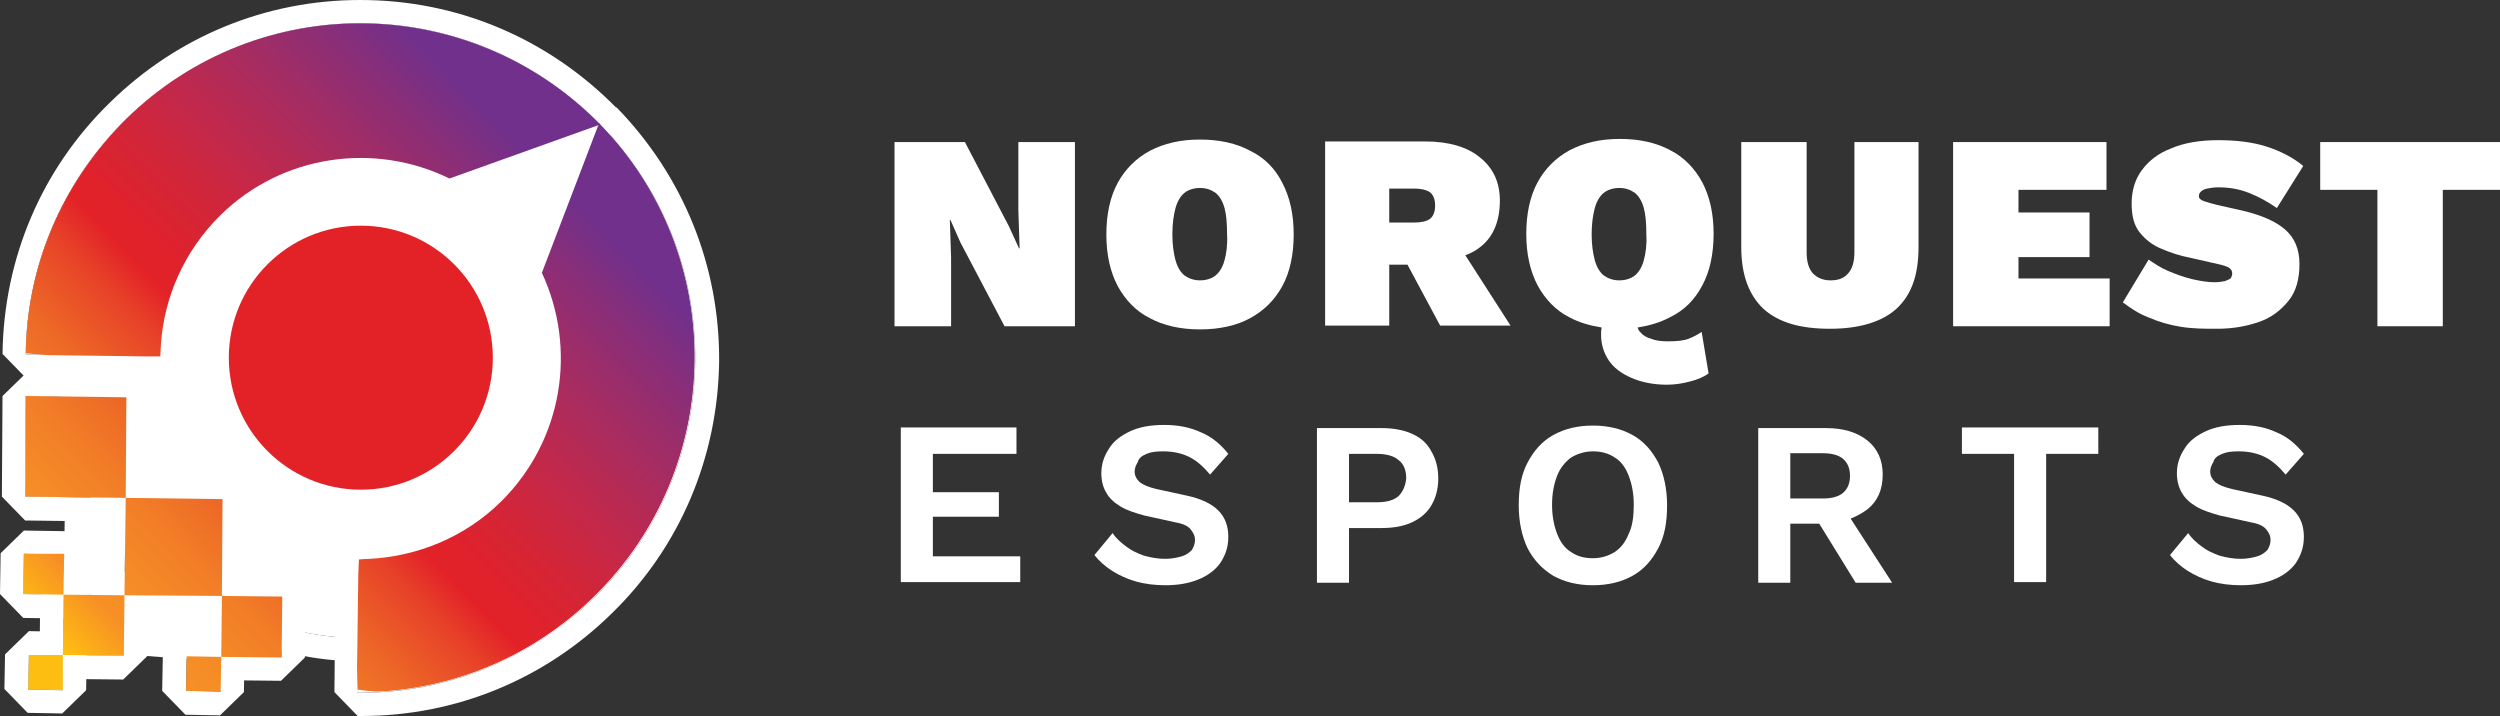 <?xml version="1.0" encoding="utf-8"?>
<!-- Generator: Adobe Illustrator 27.3.1, SVG Export Plug-In . SVG Version: 6.00 Build 0)  -->
<svg version="1.1" id="Layer_1" xmlns="http://www.w3.org/2000/svg" xmlns:xlink="http://www.w3.org/1999/xlink" x="0px" y="0px"
	 viewBox="0 0 397.7 113.9" style="enable-background:new 0 0 397.7 113.9;" xml:space="preserve">
<rect x="0" y="0" width="397.7" height="113.9" fill="#333333" stroke="none"/>
<style type="text/css">
	.st0{fill:#FFFFFF;}
	.st1{fill:url(#SVGID_1_);}
	.st2{fill:url(#SVGID_00000005954744466137442690000017168064730918405053_);}
	.st3{fill:url(#SVGID_00000022536972088505379650000004490541124486584471_);}
	.st4{fill:url(#SVGID_00000057860457220362919240000018177077381149565867_);}
	.st5{fill:url(#SVGID_00000033356610401554867140000018122950792576810921_);}
	.st6{fill:url(#SVGID_00000183935652028442816030000005966967836102672006_);}
	.st7{fill:url(#SVGID_00000165944629174295240430000009579516005322027960_);}
	.st8{fill:url(#SVGID_00000066498839682610002830000012495351784528098239_);}
	.st9{fill:url(#SVGID_00000009589841470903763880000010196433014519456431_);}
	.st10{fill:#E32228;}
</style>
<g>
	<g>
		<g>
			<g>
				<g>
					<path class="st0" d="M20.1,18.9C9.6,29.2,4.3,42.8,4.1,56.4l21.3,0.2c0.1-8.2,3.3-16.3,9.6-22.5c9.9-9.7,24.6-11.6,36.4-5.8
						l24-8.6C74.8-1.3,41.1-1.7,20.1,18.9z"/>
					<path class="st0" d="M57.3,3.7c13.8,0,27.6,5.3,38,16l-24,8.6C67,26.1,62.2,25,57.3,25c-8,0-16.1,3-22.3,9.1
						c-6.3,6.2-9.5,14.3-9.6,22.5L4.1,56.4c0.1-13.6,5.5-27.2,16-37.5C30.5,8.8,43.9,3.7,57.3,3.7 M57.3,0c-15,0-29.1,5.8-39.8,16.3
						C6.6,26.9,0.6,41.1,0.4,56.3l3.7,3.8l21.3,0.2l3.8-3.7c0.1-7.5,3.1-14.6,8.5-19.8c5.3-5.2,12.3-8,19.7-8c4.3,0,8.6,1,12.4,2.9
						l2.9,0.2l24-8.6l1.4-6.1C87.2,6.1,72.8,0,57.3,0L57.3,0z"/>
				</g>
				<g>
					<path class="st0" d="M79.7,79.8c-6.3,6.2-14.5,9.2-22.7,9.1l-0.2,21.3c13.6,0.1,27.3-4.9,37.8-15.2c21-20.6,21.4-54.3,0.8-75.3
						l-9.1,23.8C91.8,55.4,89.6,70,79.7,79.8z"/>
					<path class="st0" d="M95.4,19.7c20.6,21,20.2,54.7-0.8,75.3c-10.4,10.1-23.8,15.2-37.2,15.2c-0.2,0-0.4,0-0.6,0L57,88.9
						c0.1,0,0.2,0,0.3,0c8.1,0,16.1-3,22.3-9.1c9.9-9.7,12.2-24.3,6.6-36.3L95.4,19.7 M98.1,17.1l-6.1,1.3l-9.1,23.8l0.1,2.9
						c5,10.8,2.7,23.7-5.8,32c-5.3,5.2-12.3,8-19.7,8l-0.3,0l-3.8,3.7l-0.2,21.3l3.7,3.8c0.2,0,0.4,0,0.6,0c15,0,29.1-5.8,39.8-16.3
						c10.9-10.6,16.9-24.9,17.1-40.1C114.5,42.3,108.7,28,98.1,17.1L98.1,17.1z"/>
				</g>
				<g>
					
						<rect x="4.1" y="63.1" transform="matrix(1.069682e-02 -1 1 1.069682e-02 -59.195 82.415)" class="st0" width="16" height="16"/>
					<path class="st0" d="M4.1,63l16,0.2l-0.2,16L4,79L4.1,63 M4.2,59.3L0.4,63L0.3,79l3.7,3.8l16,0.2l3.8-3.7l0.2-16l-3.7-3.8
						L4.2,59.3L4.2,59.3z"/>
				</g>
				<g>
					
						<rect x="19.9" y="79.3" transform="matrix(1.069682e-02 -1 1 1.069682e-02 -59.697 113.698)" class="st0" width="15.5" height="15.5"/>
					<path class="st0" d="M20,79.2l15.5,0.2l-0.2,15.5l-15.5-0.2L20,79.2 M20,75.5l-3.8,3.7l-0.2,15.5l3.7,3.8l15.5,0.2l3.8-3.7
						l0.2-15.5l-3.7-3.8L20,75.5L20,75.5z"/>
				</g>
				<g>
					
						<rect x="10.1" y="94.6" transform="matrix(1.069682e-02 -1 1 1.069682e-02 -84.679 113.297)" class="st0" width="9.6" height="9.6"/>
					<path class="st0" d="M10.1,94.6l9.6,0.1l-0.1,9.6l-9.6-0.1L10.1,94.6 M10.2,90.9l-3.8,3.7l-0.1,9.6l3.7,3.8l9.6,0.1l3.8-3.7
						l0.1-9.6L19.8,91L10.2,90.9L10.2,90.9z"/>
				</g>
				<g>
					
						<rect x="35.2" y="94.9" transform="matrix(1.069682e-02 -1 1 1.069682e-02 -60.098 138.68)" class="st0" width="9.6" height="9.6"/>
					<path class="st0" d="M35.3,94.8l9.6,0.1l-0.1,9.6l-9.6-0.1L35.3,94.8 M35.3,91.1l-3.8,3.7l-0.1,9.6l3.7,3.8l9.6,0.1l3.8-3.7
						l0.1-9.6l-3.7-3.8L35.3,91.1L35.3,91.1z"/>
				</g>
				<g>
					
						<rect x="3.7" y="88.1" transform="matrix(1.069682e-02 -1 1 1.069682e-02 -84.422 97.304)" class="st0" width="6.4" height="6.4"/>
					<path class="st0" d="M3.8,88.1l6.4,0.1l-0.1,6.4l-6.4-0.1L3.8,88.1 M3.8,84.4L0.1,88L0,94.5l3.7,3.8l6.4,0.1l3.8-3.7l0.1-6.4
						l-3.7-3.8L3.8,84.4L3.8,84.4z"/>
				</g>
				<g>
					
						<rect x="4.5" y="104.2" transform="matrix(1.069682e-02 -1 1 1.069682e-02 -99.709 113.056)" class="st0" width="5.5" height="5.5"/>
					<path class="st0" d="M4.6,104.2l5.5,0.1l-0.1,5.5l-5.5-0.1L4.6,104.2 M4.6,100.4l-3.8,3.7l-0.1,5.5l3.7,3.8l5.5,0.1l3.8-3.7
						l0.1-5.5l-3.7-3.8L4.6,100.4L4.6,100.4z"/>
				</g>
				<g>
					
						<rect x="29.7" y="104.5" transform="matrix(1.069682e-02 -1 1 1.069682e-02 -75.128 138.439)" class="st0" width="5.5" height="5.5"/>
					<path class="st0" d="M29.7,104.4l5.5,0.1l-0.1,5.5l-5.5-0.1L29.7,104.4 M29.7,100.7l-3.8,3.7l-0.1,5.5l3.7,3.8l5.5,0.1l3.8-3.7
						l0.1-5.5l-3.7-3.8L29.7,100.7L29.7,100.7z"/>
				</g>
			</g>
			<g>
				<circle class="st0" cx="57.4" cy="56.9" r="44.6"/>
				<path class="st0" d="M57.3,12.4c0.2,0,0.3,0,0.5,0c24.6,0.3,44.3,20.4,44.1,45c-0.3,24.4-20.2,44.1-44.5,44.1
					c-0.2,0-0.3,0-0.5,0c-24.6-0.3-44.3-20.4-44.1-45C13.1,32,33,12.4,57.3,12.4 M57.3,8.7L57.3,8.7c-12.8,0-24.8,5-33.9,13.9
					c-9.1,9-14.2,21-14.3,33.8C8.8,83,30.2,104.9,56.8,105.2l0.5,0c12.8,0,24.8-5,33.9-13.9c9.1-9,14.2-21,14.3-33.8
					C105.9,30.8,84.5,9,57.9,8.7L57.3,8.7L57.3,8.7z"/>
			</g>
			<path class="st0" d="M10.2,88.1c0.1,0,6,8.7,6,8.7l0.9-15.1l-6.8,0.8L10.2,88.1z"/>
			<g>
				<path class="st0" d="M21.4,101.7c0.1,0.1,11.3,0.8,11.3,0.8l0.1-4.8L21,96.2L21.4,101.7z"/>
				<path class="st0" d="M32.6,105c-12.2-0.8-12.2-0.8-12.9-1.6l-0.7-1.5l-0.4-5.5l2.8-2.7l11.8,1.6l2.2,2.5l-0.1,4.8L32.6,105z
					 M23.7,99.4c1.5,0.1,3.7,0.3,6,0.4l-6-0.8L23.7,99.4z"/>
			</g>
		</g>
	</g>
	<g>
		<g>
			<g>
				
					<linearGradient id="SVGID_1_" gradientUnits="userSpaceOnUse" x1="8307.103" y1="-5353.416" x2="8211.398" y2="-5448.479" gradientTransform="matrix(1.069682e-02 -1 1 1.069682e-02 5343.951 8361.572)">
					<stop  offset="0.118" style="stop-color:#71308B"/>
					<stop  offset="0.184" style="stop-color:#8A2E78"/>
					<stop  offset="0.279" style="stop-color:#A92C5F"/>
					<stop  offset="0.365" style="stop-color:#C3284A"/>
					<stop  offset="0.439" style="stop-color:#D42537"/>
					<stop  offset="0.499" style="stop-color:#DF222C"/>
					<stop  offset="0.537" style="stop-color:#E32228"/>
					<stop  offset="0.582" style="stop-color:#E74228"/>
					<stop  offset="0.663" style="stop-color:#ED6727"/>
					<stop  offset="0.737" style="stop-color:#F27E27"/>
					<stop  offset="0.8" style="stop-color:#F58B26"/>
					<stop  offset="0.847" style="stop-color:#F78F26"/>
					<stop  offset="0.916" style="stop-color:#FEBD11"/>
				</linearGradient>
				<path class="st1" d="M20.1,18.9C10.4,28.5,5,40.8,4.2,53.5c-0.1,1-0.1,2.7-0.1,2.7l3.6,0.3l16,0.2l1.8,0c0,0,0.1-1.8,0.1-1.9
					c0.5-7.5,3.7-14.9,9.5-20.6c9.9-9.7,24.6-11.6,36.4-5.8l24-8.6C74.8-1.3,41.1-1.7,20.1,18.9z"/>
				
					<linearGradient id="SVGID_00000104694897415957644630000015889165763553814922_" gradientUnits="userSpaceOnUse" x1="8269.576" y1="-5315.654" x2="8174.176" y2="-5410.414" gradientTransform="matrix(1.069682e-02 -1 1 1.069682e-02 5343.951 8361.572)">
					<stop  offset="0.118" style="stop-color:#71308B"/>
					<stop  offset="0.184" style="stop-color:#8A2E78"/>
					<stop  offset="0.279" style="stop-color:#A92C5F"/>
					<stop  offset="0.365" style="stop-color:#C3284A"/>
					<stop  offset="0.439" style="stop-color:#D42537"/>
					<stop  offset="0.499" style="stop-color:#DF222C"/>
					<stop  offset="0.537" style="stop-color:#E32228"/>
					<stop  offset="0.582" style="stop-color:#E74228"/>
					<stop  offset="0.663" style="stop-color:#ED6727"/>
					<stop  offset="0.737" style="stop-color:#F27E27"/>
					<stop  offset="0.8" style="stop-color:#F58B26"/>
					<stop  offset="0.847" style="stop-color:#F78F26"/>
					<stop  offset="0.916" style="stop-color:#FEBD11"/>
				</linearGradient>
				<path style="fill:url(#SVGID_00000104694897415957644630000015889165763553814922_);" d="M79.7,79.8c-5.8,5.7-13.3,8.7-20.9,9.1
					c-0.6,0-1.7,0.1-1.7,0.1L57,91.3l-0.2,15l0.1,3.4c0,0,2.5,0.4,3.8,0.3c12.3-0.8,24.3-5.8,33.8-15.1c21-20.6,21.4-54.3,0.8-75.3
					l-9.1,23.8C91.8,55.4,89.6,70,79.7,79.8z"/>
				
					<linearGradient id="SVGID_00000096749962774708513300000009619405289211214468_" gradientUnits="userSpaceOnUse" x1="8303.706" y1="-5349.984" x2="8207.829" y2="-5445.217" gradientTransform="matrix(1.069682e-02 -1 1 1.069682e-02 5343.951 8361.572)">
					<stop  offset="0.118" style="stop-color:#71308B"/>
					<stop  offset="0.184" style="stop-color:#8A2E78"/>
					<stop  offset="0.279" style="stop-color:#A92C5F"/>
					<stop  offset="0.365" style="stop-color:#C3284A"/>
					<stop  offset="0.439" style="stop-color:#D42537"/>
					<stop  offset="0.499" style="stop-color:#DF222C"/>
					<stop  offset="0.537" style="stop-color:#E32228"/>
					<stop  offset="0.582" style="stop-color:#E74228"/>
					<stop  offset="0.663" style="stop-color:#ED6727"/>
					<stop  offset="0.737" style="stop-color:#F27E27"/>
					<stop  offset="0.8" style="stop-color:#F58B26"/>
					<stop  offset="0.847" style="stop-color:#F78F26"/>
					<stop  offset="0.916" style="stop-color:#FEBD11"/>
				</linearGradient>
				<polygon style="fill:url(#SVGID_00000096749962774708513300000009619405289211214468_);" points="4.1,63 4,79 20,79.2 
					20.1,63.2 				"/>
				
					<linearGradient id="SVGID_00000175314873008437223660000001703752867978210191_" gradientUnits="userSpaceOnUse" x1="8288.031" y1="-5334.204" x2="8192.154" y2="-5429.436" gradientTransform="matrix(1.069682e-02 -1 1 1.069682e-02 5343.951 8361.572)">
					<stop  offset="0.118" style="stop-color:#71308B"/>
					<stop  offset="0.184" style="stop-color:#8A2E78"/>
					<stop  offset="0.279" style="stop-color:#A92C5F"/>
					<stop  offset="0.365" style="stop-color:#C3284A"/>
					<stop  offset="0.439" style="stop-color:#D42537"/>
					<stop  offset="0.499" style="stop-color:#DF222C"/>
					<stop  offset="0.537" style="stop-color:#E32228"/>
					<stop  offset="0.582" style="stop-color:#E74228"/>
					<stop  offset="0.663" style="stop-color:#ED6727"/>
					<stop  offset="0.737" style="stop-color:#F27E27"/>
					<stop  offset="0.8" style="stop-color:#F58B26"/>
					<stop  offset="0.847" style="stop-color:#F78F26"/>
					<stop  offset="0.916" style="stop-color:#FEBD11"/>
				</linearGradient>
				<polygon style="fill:url(#SVGID_00000175314873008437223660000001703752867978210191_);" points="20,79.2 19.8,94.7 35.3,94.8 
					35.4,79.4 				"/>
				
					<linearGradient id="SVGID_00000158722526994184866860000006538552385188348813_" gradientUnits="userSpaceOnUse" x1="8288.073" y1="-5334.246" x2="8192.196" y2="-5429.479" gradientTransform="matrix(1.069682e-02 -1 1 1.069682e-02 5343.951 8361.572)">
					<stop  offset="0.118" style="stop-color:#71308B"/>
					<stop  offset="0.184" style="stop-color:#8A2E78"/>
					<stop  offset="0.279" style="stop-color:#A92C5F"/>
					<stop  offset="0.365" style="stop-color:#C3284A"/>
					<stop  offset="0.439" style="stop-color:#D42537"/>
					<stop  offset="0.499" style="stop-color:#DF222C"/>
					<stop  offset="0.537" style="stop-color:#E32228"/>
					<stop  offset="0.582" style="stop-color:#E74228"/>
					<stop  offset="0.663" style="stop-color:#ED6727"/>
					<stop  offset="0.737" style="stop-color:#F27E27"/>
					<stop  offset="0.8" style="stop-color:#F58B26"/>
					<stop  offset="0.847" style="stop-color:#F78F26"/>
					<stop  offset="0.916" style="stop-color:#FEBD11"/>
				</linearGradient>
				<polygon style="fill:url(#SVGID_00000158722526994184866860000006538552385188348813_);" points="10.1,94.6 10,104.2 
					19.7,104.3 19.8,94.7 				"/>
				
					<linearGradient id="SVGID_00000040553476994360134710000008258722793344001203_" gradientUnits="userSpaceOnUse" x1="8275.514" y1="-5321.602" x2="8179.637" y2="-5416.835" gradientTransform="matrix(1.069682e-02 -1 1 1.069682e-02 5343.951 8361.572)">
					<stop  offset="0.118" style="stop-color:#71308B"/>
					<stop  offset="0.184" style="stop-color:#8A2E78"/>
					<stop  offset="0.279" style="stop-color:#A92C5F"/>
					<stop  offset="0.365" style="stop-color:#C3284A"/>
					<stop  offset="0.439" style="stop-color:#D42537"/>
					<stop  offset="0.499" style="stop-color:#DF222C"/>
					<stop  offset="0.537" style="stop-color:#E32228"/>
					<stop  offset="0.582" style="stop-color:#E74228"/>
					<stop  offset="0.663" style="stop-color:#ED6727"/>
					<stop  offset="0.737" style="stop-color:#F27E27"/>
					<stop  offset="0.8" style="stop-color:#F58B26"/>
					<stop  offset="0.847" style="stop-color:#F78F26"/>
					<stop  offset="0.916" style="stop-color:#FEBD11"/>
				</linearGradient>
				<polygon style="fill:url(#SVGID_00000040553476994360134710000008258722793344001203_);" points="35.3,94.8 35.2,104.5 
					44.8,104.6 44.9,94.9 				"/>
				
					<linearGradient id="SVGID_00000122703224359131150450000001588842771276070034_" gradientUnits="userSpaceOnUse" x1="8296.086" y1="-5342.314" x2="8200.21" y2="-5437.547" gradientTransform="matrix(1.069682e-02 -1 1 1.069682e-02 5343.951 8361.572)">
					<stop  offset="0.118" style="stop-color:#71308B"/>
					<stop  offset="0.184" style="stop-color:#8A2E78"/>
					<stop  offset="0.279" style="stop-color:#A92C5F"/>
					<stop  offset="0.365" style="stop-color:#C3284A"/>
					<stop  offset="0.439" style="stop-color:#D42537"/>
					<stop  offset="0.499" style="stop-color:#DF222C"/>
					<stop  offset="0.537" style="stop-color:#E32228"/>
					<stop  offset="0.582" style="stop-color:#E74228"/>
					<stop  offset="0.663" style="stop-color:#ED6727"/>
					<stop  offset="0.737" style="stop-color:#F27E27"/>
					<stop  offset="0.8" style="stop-color:#F58B26"/>
					<stop  offset="0.847" style="stop-color:#F78F26"/>
					<stop  offset="0.916" style="stop-color:#FEBD11"/>
				</linearGradient>
				<polygon style="fill:url(#SVGID_00000122703224359131150450000001588842771276070034_);" points="3.8,88.1 3.7,94.5 10.1,94.6 
					10.2,88.1 				"/>
				
					<linearGradient id="SVGID_00000032606261212545291550000003176960082598074043_" gradientUnits="userSpaceOnUse" x1="8288.098" y1="-5334.272" x2="8192.222" y2="-5429.504" gradientTransform="matrix(1.069682e-02 -1 1 1.069682e-02 5343.951 8361.572)">
					<stop  offset="0.118" style="stop-color:#71308B"/>
					<stop  offset="0.184" style="stop-color:#8A2E78"/>
					<stop  offset="0.279" style="stop-color:#A92C5F"/>
					<stop  offset="0.365" style="stop-color:#C3284A"/>
					<stop  offset="0.439" style="stop-color:#D42537"/>
					<stop  offset="0.499" style="stop-color:#DF222C"/>
					<stop  offset="0.537" style="stop-color:#E32228"/>
					<stop  offset="0.582" style="stop-color:#E74228"/>
					<stop  offset="0.663" style="stop-color:#ED6727"/>
					<stop  offset="0.737" style="stop-color:#F27E27"/>
					<stop  offset="0.8" style="stop-color:#F58B26"/>
					<stop  offset="0.847" style="stop-color:#F78F26"/>
					<stop  offset="0.916" style="stop-color:#FEBD11"/>
				</linearGradient>
				<polygon style="fill:url(#SVGID_00000032606261212545291550000003176960082598074043_);" points="4.6,104.2 4.5,109.6 10,109.7 
					10,104.2 				"/>
				
					<linearGradient id="SVGID_00000139283097093543440270000005186558641239200398_" gradientUnits="userSpaceOnUse" x1="8275.539" y1="-5321.627" x2="8179.663" y2="-5416.86" gradientTransform="matrix(1.069682e-02 -1 1 1.069682e-02 5343.951 8361.572)">
					<stop  offset="0.118" style="stop-color:#71308B"/>
					<stop  offset="0.184" style="stop-color:#8A2E78"/>
					<stop  offset="0.279" style="stop-color:#A92C5F"/>
					<stop  offset="0.365" style="stop-color:#C3284A"/>
					<stop  offset="0.439" style="stop-color:#D42537"/>
					<stop  offset="0.499" style="stop-color:#DF222C"/>
					<stop  offset="0.537" style="stop-color:#E32228"/>
					<stop  offset="0.582" style="stop-color:#E74228"/>
					<stop  offset="0.663" style="stop-color:#ED6727"/>
					<stop  offset="0.737" style="stop-color:#F27E27"/>
					<stop  offset="0.8" style="stop-color:#F58B26"/>
					<stop  offset="0.847" style="stop-color:#F78F26"/>
					<stop  offset="0.916" style="stop-color:#FEBD11"/>
				</linearGradient>
				<polygon style="fill:url(#SVGID_00000139283097093543440270000005186558641239200398_);" points="29.7,104.4 29.6,109.9 
					35.1,110 35.2,104.5 				"/>
			</g>
		</g>
	</g>
	<circle class="st10" cx="57.4" cy="56.9" r="21"/>
	<g>
		<polygon class="st0" points="162,33.5 162.2,39.5 162.1,39.5 160.5,36 153.5,22.6 142.3,22.6 142.3,51.9 151.3,51.9 151.3,41 
			151.1,35 151.2,35 152.8,38.6 159.8,51.9 171,51.9 171,22.6 162,22.6 		"/>
		<path class="st0" d="M198.9,24c-2.2-1.2-4.9-1.8-8-1.8c-3.1,0-5.7,0.6-8,1.8c-2.2,1.2-3.9,2.9-5.1,5.1s-1.8,5-1.8,8.2
			c0,3.2,0.6,5.9,1.8,8.2c1.2,2.2,2.9,4,5.1,5.1c2.2,1.2,4.9,1.8,8,1.8c3.1,0,5.8-0.6,8-1.8c2.2-1.2,3.9-2.9,5.1-5.1
			c1.2-2.2,1.8-5,1.8-8.2c0-3.2-0.6-5.9-1.8-8.2C202.9,26.9,201.2,25.1,198.9,24z M194.8,41.4c-0.3,1.1-0.8,1.9-1.4,2.4
			c-0.6,0.5-1.5,0.8-2.5,0.8c-1,0-1.8-0.3-2.5-0.8c-0.6-0.5-1.1-1.3-1.4-2.4c-0.3-1.1-0.5-2.5-0.5-4.1c0-1.7,0.2-3.1,0.5-4.2
			c0.3-1.1,0.8-1.9,1.4-2.4c0.6-0.5,1.5-0.8,2.5-0.8c1,0,1.8,0.3,2.5,0.8c0.6,0.5,1.1,1.3,1.4,2.4c0.3,1.1,0.4,2.5,0.4,4.2
			C195.3,38.9,195.1,40.3,194.8,41.4z"/>
		<path class="st0" d="M235.6,39.2c2-1.6,3-4.1,3-7.3c0-2.8-1-5.1-3.1-6.8c-2-1.7-5-2.6-8.8-2.6h-15.9v29.3H221v-9.7h2.9l5.2,9.7
			h11.2l-7.2-11.2C234,40.3,234.9,39.8,235.6,39.2z M221,30h4c1.1,0,1.9,0.2,2.5,0.6c0.5,0.4,0.8,1.1,0.8,2.1c0,1-0.3,1.7-0.8,2.1
			c-0.5,0.4-1.4,0.6-2.5,0.6h-4V30z"/>
		<path class="st0" d="M270.8,45.4c1.2-2.2,1.8-5,1.8-8.2c0-3.2-0.6-5.9-1.8-8.2c-1.2-2.2-2.9-4-5.1-5.1c-2.2-1.2-4.9-1.8-8-1.8
			c-3.1,0-5.7,0.6-8,1.8c-2.2,1.2-3.9,2.9-5.1,5.1s-1.8,5-1.8,8.2c0,3.2,0.6,5.9,1.8,8.2c1.2,2.2,2.9,4,5.1,5.1
			c1.5,0.8,3.2,1.3,5.1,1.6c-0.1,0.4-0.1,0.8-0.1,1.2c0,1.4,0.4,2.8,1.2,4c0.8,1.2,2,2.1,3.6,2.8c1.6,0.7,3.5,1.1,5.7,1.1
			c1.2,0,2.5-0.2,3.6-0.5c1.2-0.3,2.2-0.7,3-1.3l-1.1-6.6c-0.6,0.4-1.3,0.8-2.1,1.1c-0.8,0.3-1.9,0.4-3.3,0.4c-1,0-1.9-0.1-2.6-0.4
			c-0.8-0.2-1.4-0.6-1.8-1.1c-0.2-0.2-0.3-0.4-0.4-0.7c1.9-0.3,3.6-0.8,5.1-1.6C267.9,49.4,269.6,47.7,270.8,45.4z M261.5,41.4
			c-0.3,1.1-0.8,1.9-1.4,2.4c-0.6,0.5-1.5,0.8-2.5,0.8c-1,0-1.8-0.3-2.5-0.8c-0.6-0.5-1.1-1.3-1.4-2.4c-0.3-1.1-0.5-2.5-0.5-4.1
			c0-1.7,0.2-3.1,0.5-4.2c0.3-1.1,0.8-1.9,1.4-2.4c0.6-0.5,1.5-0.8,2.5-0.8c1,0,1.8,0.3,2.5,0.8c0.6,0.5,1.1,1.3,1.4,2.4
			c0.3,1.1,0.4,2.5,0.4,4.2C262,38.9,261.8,40.3,261.5,41.4z"/>
		<path class="st0" d="M295,40.1c0,1.5-0.3,2.6-1,3.4c-0.7,0.8-1.6,1.1-2.8,1.1c-1.2,0-2.1-0.4-2.8-1.1c-0.7-0.8-1-1.9-1-3.4V22.6
			H277v16.7c0,4.4,1.2,7.6,3.5,9.8c2.4,2.2,5.9,3.2,10.6,3.2s8.3-1.1,10.6-3.2c2.4-2.2,3.5-5.4,3.5-9.8V22.6H295V40.1z"/>
		<polygon class="st0" points="321.1,40.9 332.4,40.9 332.4,33.8 321.1,33.8 321.1,30.2 335.1,30.2 335.1,22.6 310.7,22.6 
			310.7,51.9 335.6,51.9 335.6,44.3 321.1,44.3 		"/>
		<path class="st0" d="M352.7,52.3c2.5,0,4.7-0.4,6.7-1.1c2-0.7,3.5-1.9,4.7-3.4c1.2-1.5,1.7-3.5,1.7-5.8c0-2.4-0.8-4.2-2.3-5.5
			c-1.5-1.3-3.8-2.3-6.8-3l-4-0.9c-0.8-0.2-1.5-0.4-2.1-0.6c-0.5-0.2-0.8-0.4-0.8-0.8c0-0.3,0.1-0.5,0.3-0.7c0.2-0.2,0.5-0.4,1-0.5
			c0.5-0.1,1.1-0.2,1.8-0.2c1.8,0,3.4,0.3,4.9,0.9c1.5,0.6,3,1.4,4.4,2.4l4.2-6.7c-1.7-1.4-3.7-2.4-5.9-3.1c-2.2-0.7-4.8-1-7.6-1
			c-2.9,0-5.4,0.4-7.5,1.3c-2.1,0.8-3.6,2-4.7,3.5c-1.1,1.5-1.6,3.3-1.6,5.3c0,2,0.4,3.5,1.3,4.6c0.9,1.1,2,2,3.5,2.6
			c1.4,0.6,2.9,1.1,4.5,1.4l4.4,1c0.9,0.2,1.5,0.4,1.8,0.6c0.3,0.2,0.5,0.5,0.5,0.9c0,0.3-0.1,0.5-0.2,0.7s-0.5,0.3-0.9,0.5
			c-0.4,0.1-1,0.2-1.7,0.2c-1.1,0-2.3-0.2-3.6-0.5c-1.3-0.3-2.6-0.8-3.8-1.3c-1.2-0.5-2.2-1.2-3.1-1.8l-4.1,6.8
			c1.2,0.9,2.5,1.8,4.1,2.4c1.6,0.7,3.3,1.2,5.2,1.5S350.8,52.3,352.7,52.3z"/>
		<polygon class="st0" points="369.1,22.6 369.1,30.2 378.2,30.2 378.2,51.9 388.6,51.9 388.6,30.2 397.7,30.2 397.7,22.6 		"/>
		<polygon class="st0" points="148.4,82.2 158.9,82.2 158.9,78.3 148.4,78.3 148.4,72.2 161.7,72.2 161.7,68 143.3,68 143.3,92.6 
			162.3,92.6 162.3,88.5 148.4,88.5 		"/>
		<path class="st0" d="M182.4,72.2c0.7-0.3,1.5-0.4,2.6-0.4c1.6,0,3,0.3,4.2,0.9c1.2,0.6,2.3,1.6,3.3,2.8l2.9-3.3
			c-1.2-1.5-2.6-2.7-4.3-3.4c-1.7-0.8-3.6-1.2-5.9-1.2c-2.1,0-3.9,0.3-5.4,1c-1.5,0.7-2.7,1.6-3.4,2.8c-0.8,1.2-1.2,2.5-1.2,3.9
			c0,1.2,0.3,2.3,0.8,3.1c0.5,0.9,1.3,1.6,2.3,2.2c1,0.6,2.3,1,3.7,1.4l5,1.1c1.2,0.2,2,0.6,2.4,1.1c0.4,0.5,0.7,1,0.7,1.7
			c0,0.6-0.2,1.1-0.5,1.6c-0.4,0.4-0.9,0.8-1.6,1c-0.7,0.2-1.6,0.4-2.6,0.4c-1.2,0-2.3-0.2-3.4-0.5c-1.1-0.4-2-0.8-2.9-1.5
			c-0.8-0.6-1.6-1.3-2.1-2.1l-2.9,3.5c0.7,0.9,1.7,1.8,2.8,2.5c1.1,0.7,2.4,1.3,3.8,1.7c1.4,0.4,3,0.6,4.7,0.6c2,0,3.7-0.3,5.2-0.9
			c1.5-0.6,2.7-1.5,3.5-2.6c0.8-1.2,1.3-2.5,1.3-4.2c0-1.7-0.5-3.1-1.6-4.2c-1.1-1.1-2.8-1.9-5.2-2.4l-4.6-1
			c-1.3-0.3-2.2-0.7-2.7-1.1c-0.5-0.5-0.8-1-0.8-1.7c0-0.5,0.2-1,0.5-1.5C181.2,72.8,181.7,72.5,182.4,72.2z"/>
		<path class="st0" d="M224.6,69c-1.3-0.6-3-0.9-4.8-0.9h-10.3v24.6h5.1v-8.7h5.2c1.9,0,3.5-0.3,4.8-0.9c1.3-0.6,2.4-1.5,3.1-2.7
			c0.7-1.2,1.1-2.6,1.1-4.3c0-1.7-0.4-3.1-1.1-4.3C227,70.5,226,69.6,224.6,69z M222.5,78.9c-0.8,0.7-1.9,1-3.5,1h-4.4v-7.7h4.4
			c1.5,0,2.7,0.3,3.5,1c0.8,0.6,1.2,1.6,1.2,2.9C223.6,77.2,223.2,78.2,222.5,78.9z"/>
		<path class="st0" d="M259.7,69.2c-1.8-1-3.9-1.5-6.3-1.5s-4.5,0.5-6.3,1.5c-1.8,1-3.1,2.5-4.1,4.4c-1,1.9-1.4,4.1-1.4,6.8
			c0,2.6,0.5,4.9,1.4,6.8c1,1.9,2.3,3.3,4.1,4.4c1.8,1,3.9,1.5,6.3,1.5s4.5-0.5,6.3-1.5c1.8-1,3.1-2.5,4.1-4.4
			c1-1.9,1.4-4.1,1.4-6.8c0-2.6-0.5-4.9-1.4-6.8C262.8,71.7,261.5,70.2,259.7,69.2z M259.1,84.9c-0.5,1.3-1.2,2.2-2.2,2.9
			c-1,0.6-2.1,1-3.5,1s-2.5-0.3-3.5-1c-1-0.6-1.7-1.6-2.2-2.9c-0.5-1.3-0.8-2.8-0.8-4.6c0-1.8,0.3-3.3,0.8-4.6
			c0.5-1.3,1.3-2.2,2.2-2.9c1-0.6,2.2-1,3.5-1s2.5,0.3,3.5,1c1,0.6,1.7,1.6,2.2,2.9c0.5,1.3,0.8,2.8,0.8,4.6
			C259.9,82.1,259.7,83.7,259.1,84.9z"/>
		<path class="st0" d="M297.1,81c1.6-1.3,2.4-3.1,2.4-5.5c0-2.3-0.8-4.1-2.4-5.4c-1.6-1.3-3.8-2-6.6-2h-10.8v24.6h5.1v-9.4h4.6
			l5.8,9.4h5.8l-6.6-10.2C295.4,82.1,296.3,81.6,297.1,81z M284.8,72.1h5.2c1.4,0,2.5,0.3,3.2,0.9c0.7,0.6,1.1,1.5,1.1,2.7
			c0,1.2-0.4,2.1-1.1,2.7c-0.7,0.6-1.8,0.9-3.2,0.9h-5.2V72.1z"/>
		<polygon class="st0" points="312.1,72.2 320.4,72.2 320.4,92.6 325.5,92.6 325.5,72.2 333.8,72.2 333.8,68 312.1,68 		"/>
		<path class="st0" d="M353.5,72.2c0.7-0.3,1.5-0.4,2.6-0.4c1.6,0,3,0.3,4.2,0.9c1.2,0.6,2.3,1.6,3.3,2.8l2.9-3.3
			c-1.2-1.5-2.6-2.7-4.3-3.4c-1.7-0.8-3.6-1.2-5.9-1.2c-2.1,0-3.9,0.3-5.4,1c-1.5,0.7-2.7,1.6-3.4,2.8c-0.8,1.2-1.2,2.5-1.2,3.9
			c0,1.2,0.3,2.3,0.8,3.1c0.5,0.9,1.3,1.6,2.3,2.2c1,0.6,2.3,1,3.7,1.4l5,1.1c1.2,0.2,2,0.6,2.4,1.1c0.4,0.5,0.7,1,0.7,1.7
			c0,0.6-0.2,1.1-0.5,1.6c-0.4,0.4-0.9,0.8-1.6,1c-0.7,0.2-1.6,0.4-2.6,0.4c-1.2,0-2.3-0.2-3.4-0.5c-1.1-0.4-2-0.8-2.9-1.5
			c-0.8-0.6-1.6-1.3-2.1-2.1l-2.9,3.5c0.7,0.9,1.7,1.8,2.8,2.5c1.1,0.7,2.4,1.3,3.8,1.7c1.4,0.4,3,0.6,4.7,0.6c2,0,3.7-0.3,5.2-0.9
			c1.5-0.6,2.7-1.5,3.5-2.6c0.8-1.2,1.3-2.5,1.3-4.2c0-1.7-0.5-3.1-1.6-4.2c-1.1-1.1-2.8-1.9-5.2-2.4l-4.6-1
			c-1.3-0.3-2.2-0.7-2.7-1.1c-0.5-0.5-0.8-1-0.8-1.7c0-0.5,0.2-1,0.5-1.5C352.3,72.8,352.8,72.5,353.5,72.2z"/>
	</g>
</g>
</svg>
